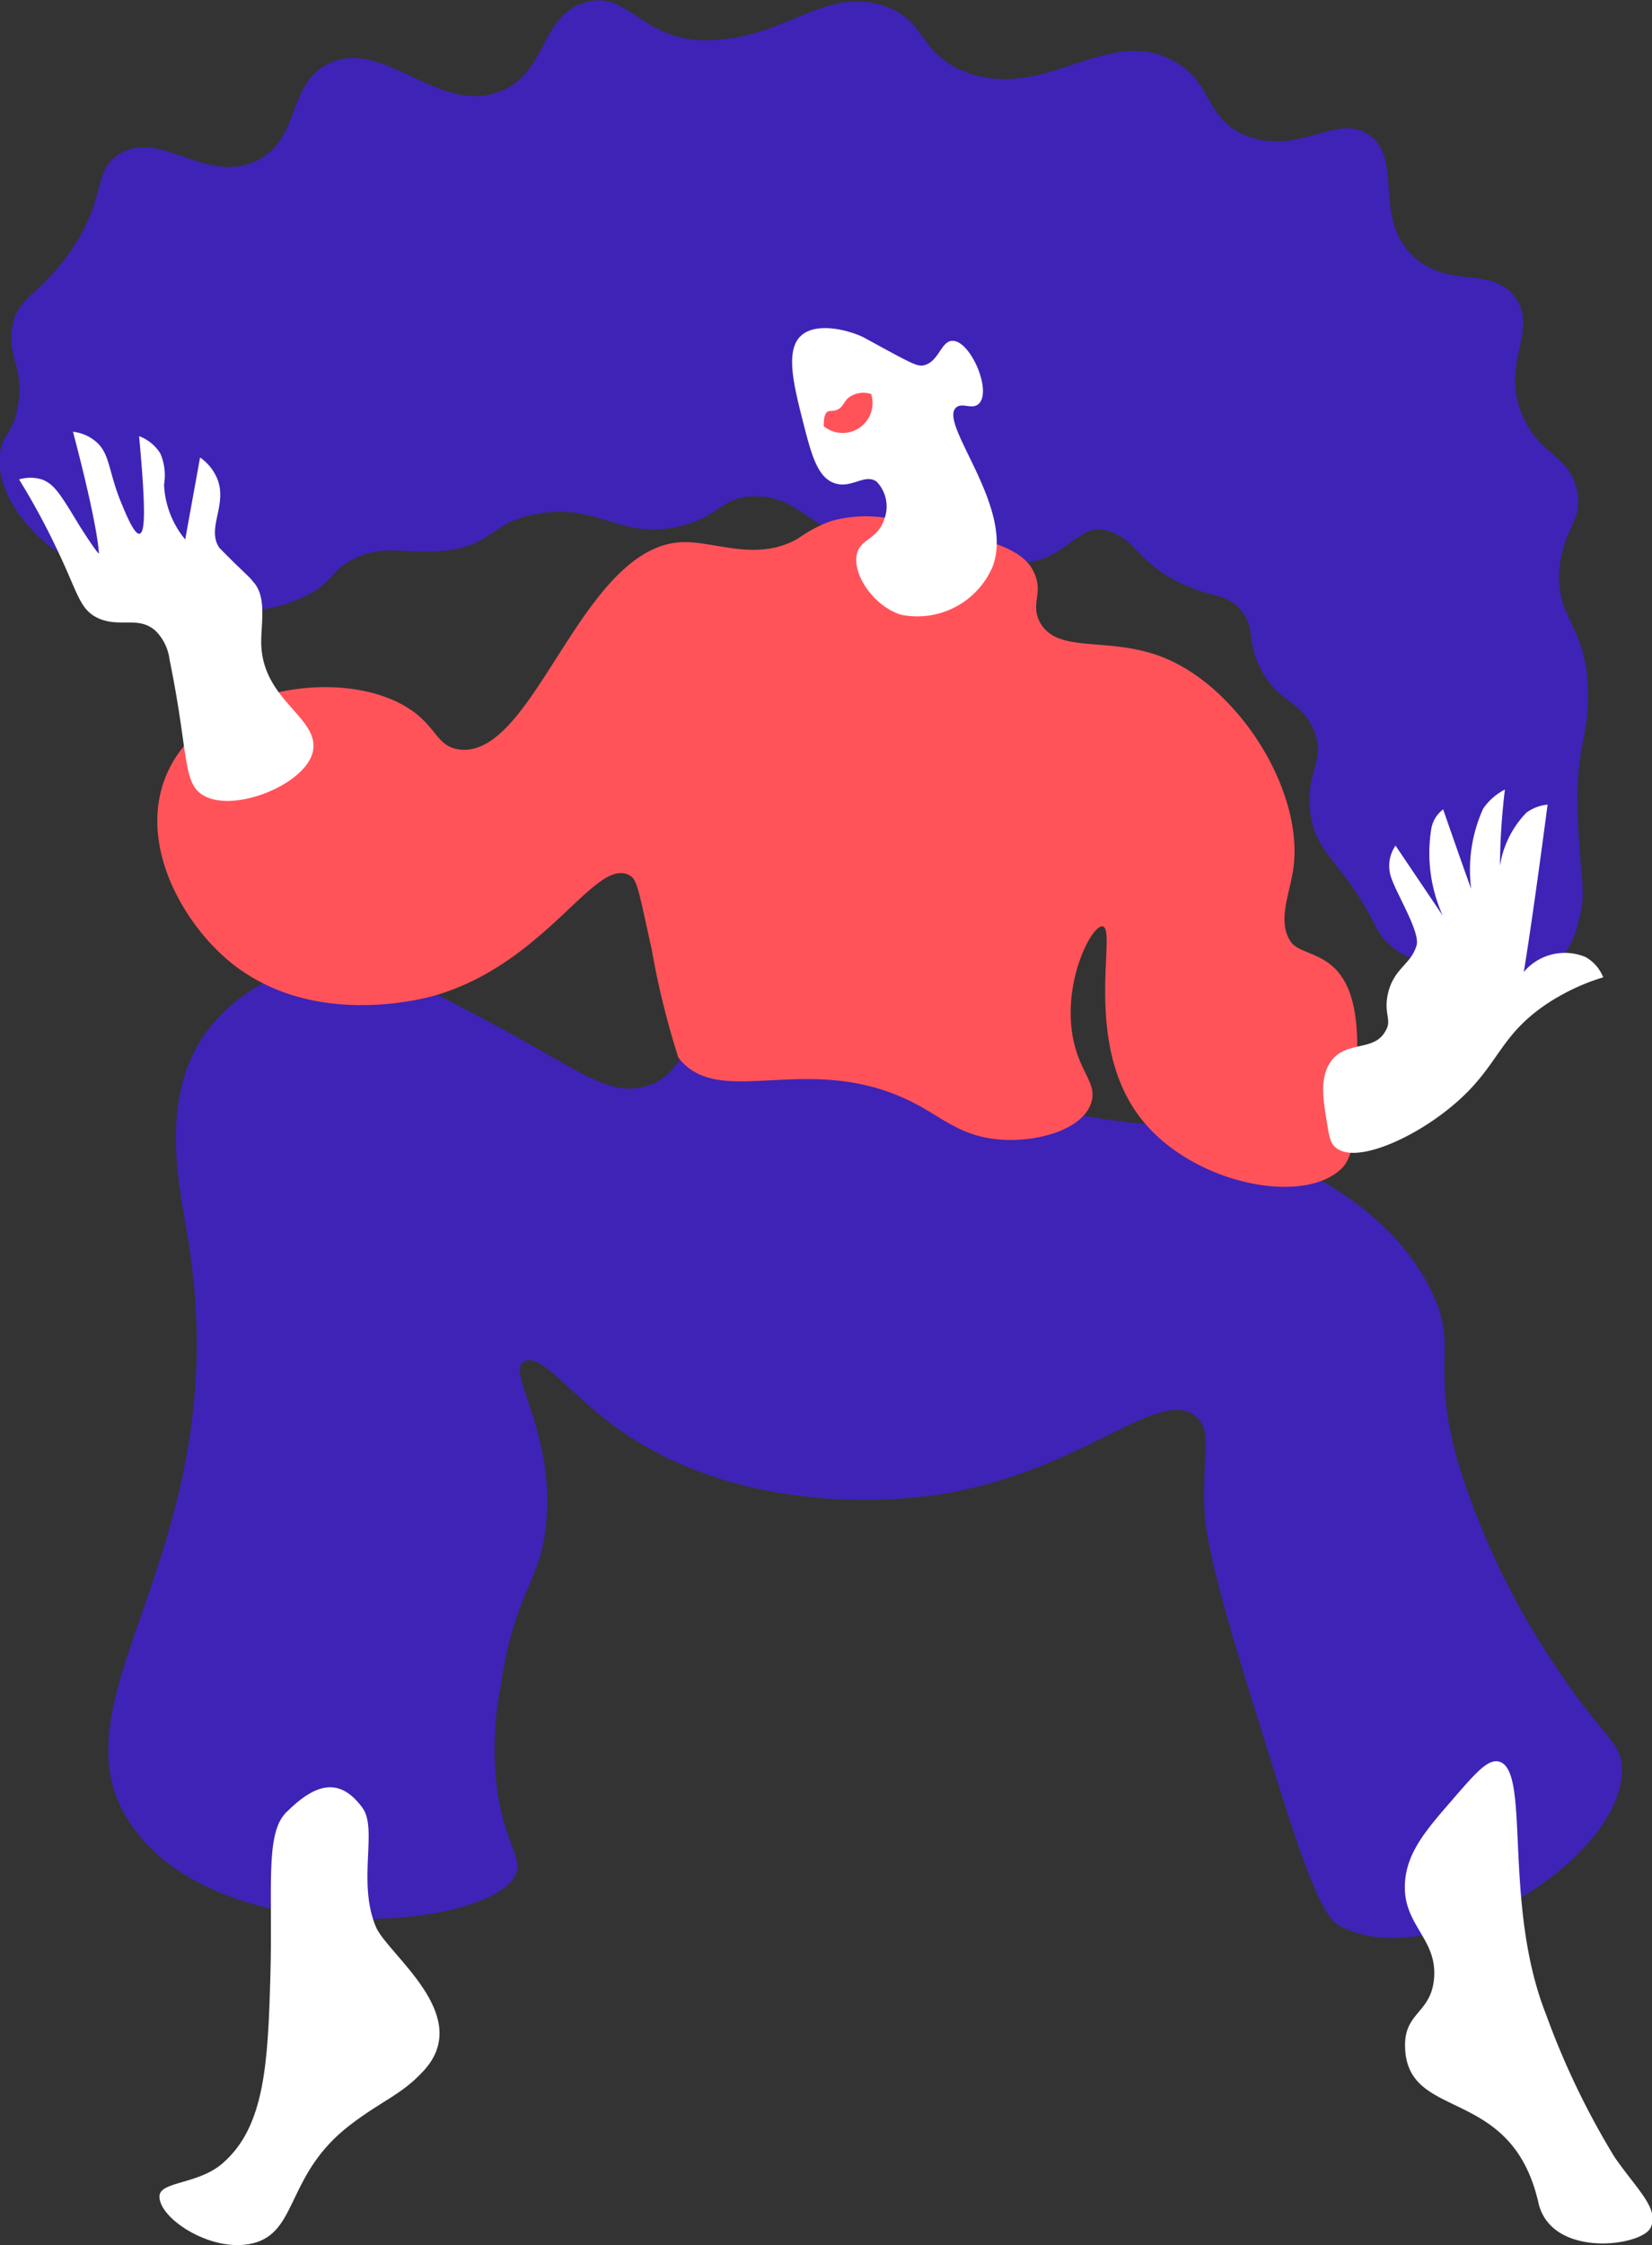 <svg xmlns="http://www.w3.org/2000/svg" viewBox="0 0 86.7 117.78"><rect x="0" y="0" width="86.7" height="117.78" fill="#333333" stroke="none"/><defs><style>.cls-1{fill:#3e23b6;}.cls-2{fill:#fff;}.cls-3{fill:#ff5359;}</style></defs><g id="Livello_2" data-name="Livello 2"><g id="Livello_1-2" data-name="Livello 1"><path class="cls-1" d="M9.32,31.19a7.37,7.37,0,0,0,7.33-.27c.88-.62.87-1.06,1.86-1.57,1.65-.85,2.81-.24,4.83-.46,2.6-.28,2.33-1.48,4.83-1.93,3.3-.6,4.31,1.4,7.52.64,2.15-.51,2.07-1.49,3.81-1.56,2.53-.1,3,2,5.82,2.14,2.2.13,1.5-1.14,4-.95,1.76.13,2.28,2.11,4.29,2.24s3-1.95,4.27-1.68c1.75.36,1.62,1.58,4,2.76,1.75.87,2.47.53,3.25,1.47s.28,1.44.93,2.85c.9,2,2.2,1.81,2.88,3.41s-.41,2.12-.19,4.23c.25,2.33,1.64,2.53,3.44,6.08,1.62,3.19,6.72,2.06,8.23-.88,4.84-9.45,1.06-22.94-6.09-31.43a27.21,27.21,0,0,0-7.25-6.35c-3.43-2-4.89-1.76-17.55-4.78-5.17-1.24-6.44-1.64-9.19-1.84-3.15-.23-6.64-.49-10.5,1-2.63,1-2.62,1.76-6.22,3.22-2,.8-2.24.68-6.69,2-6.16,1.86-7.25,2.57-8.08,3.31a10.86,10.86,0,0,0-3,4.69,13,13,0,0,0-.46,6.54C5.83,26.38,6.42,29.63,9.32,31.19Z"/><path class="cls-1" d="M36.91,54.39c-1.49,1-1.4,2.13-3,2.59-2,.58-3.48-.84-8.28-3.39-3.94-2.1-5.94-3.15-7.89-3.1a9.22,9.22,0,0,0-6.88,3.6c-2.55,3.45-1.46,8.08-1,10.87C12.61,81.63,2,89.25,7.08,96c4.82,6.47,18.82,5.19,20,2.3.35-.88-.6-1.58-1-4.5a17.39,17.39,0,0,1,.2-5.38c.77-5.1,2.1-5.31,2.39-8.59.42-4.73-2.07-7.79-1.2-8.38s2.49,1.78,5.09,3.59c6.61,4.61,14.87,3.62,16.47,3.4,7.66-1.09,11.87-5.84,13.77-4.1.77.71.35,1.74.4,4.4,0,1.24.15,3,2.8,11.37C68.12,97,69.23,100.42,70.25,101c4.81,2.7,14.93-3.35,14.87-8.18,0-1.46-1-1.65-3.4-5.29a40.16,40.16,0,0,1-5.19-10.78c-1.55-5.46.13-6-1.49-9.18C72.71,63,67.72,61,65.26,60.07c-3.69-1.42-4.3-.67-9.68-1.79C45.21,56.12,40.6,51.91,36.91,54.39Z"/><path class="cls-2" d="M15,95.1c-1.1,1.13-.68,4-.81,8.57s-.29,7.9-2.51,9.82c-1.28,1.11-3.27.94-3.31,1.71-.07,1.2,2.92,3.13,5.09,2.43s1.63-3.64,4.91-6.15c1.68-1.29,2.68-1.57,3.84-2.82,2.72-2.91-1.85-6.11-2.48-7.57-1-2.37.12-5.17-.72-6.27C17.85,93.26,16.61,93.48,15,95.1Z"/><path class="cls-2" d="M73.74,98.69c-.19,2.36,1.82,3,1.5,5.29-.23,1.61-1.5,1.64-1.5,3.3,0,4.1,5.57,2,7,8.28.67,2.93,5.43,2.29,5.89,1.3s-.67-1.94-1.89-3.69a41.44,41.44,0,0,1-3.6-7.49c-2.31-5.83-.77-12.89-2.49-13.27-.58-.13-1.22.61-2.5,2.09S73.87,97.13,73.74,98.69Z"/><path class="cls-3" d="M47.29,27.34a6.8,6.8,0,0,0-3.69,0,7.08,7.08,0,0,0-1.7.9c-2.12,1.24-4.31.18-6,.2-5.38.07-7.8,11.35-11.78,10.88-1.31-.16-1.19-1.4-3.09-2.4C17.39,35,10.46,36.23,8.67,40.81c-1.36,3.51.87,7.46,3.2,9.48,4.39,3.82,10.59,2.05,11.07,1.9C28.7,50.45,31.22,45,33,45.9c.45.23.48.66,1.2,3.89a43.33,43.33,0,0,0,1.4,5.69c2.23,2.89,7.09-.61,12.77,2.6,1.21.68,2.21,1.53,4,1.69,1.94.19,4.4-.46,4.89-1.89.34-1-.51-1.52-.9-3.2-.69-3,.91-6.15,1.5-6.08.81.09-1.13,6.18,2.1,10.18,2.71,3.35,8.49,4.5,10.48,2.49.74-.76.79-2.63.79-6.39,0-5.28-2.8-4.47-3.49-5.48s-.11-2.4.1-3.6c.73-4.08-2.71-9.62-6.69-11.27-2.9-1.21-5.65-.16-6.58-1.9-.51-1,.21-1.48-.3-2.59C53.64,28.63,51.52,28.2,47.29,27.34Z"/><path class="cls-1" d="M80.55,51.44a4.67,4.67,0,0,0,2.32-3.22c.44-1.63,0-2.15-.09-6.17,0-3.14.63-3.35.55-6-.09-3.23-1.75-3.68-1.48-6.26.22-2.12,1.22-2.48.93-4-.36-1.92-2-1.88-2.88-4-1.19-2.72.86-4.44-.37-6.17s-3.55-.41-5.39-2.21c-2.1-2-.47-5.12-2.32-6.35-1.7-1.13-3.6,1.1-6.32.09-2.36-.88-1.79-2.9-4-4-3.5-1.83-6.79,2.31-11,.56C48.11,2.65,48.62,1,46.28.27,43.11-.67,41.19,2.11,37,2.11c-3.3,0-4.05-2.61-6.22-2-2.46.67-2,3.69-4.55,4.69C23,6.05,20.2,2,17.3,3.31,15,4.37,15.84,7.36,13.4,8.46c-2.63,1.2-5-1.7-7.15-.37-1.43.88-.57,2.25-2.6,5.16-1.59,2.28-2.7,2.26-3,3.86s.67,2.23.28,4.24C.68,22.74.17,22.71,0,23.74c-.32,2.33,2,5,4.55,6.07.88.37,2.59,1.07,3.9.37,2.13-1.14-1.54-6.85.84-9.29A8.33,8.33,0,0,0,11.08,19c.72-1.21.27-1.88.84-2.48.92-1,2.38.18,4.18-.46,2.2-.79,1.71-3.15,3.71-4.05,2.41-1.09,4.26,1.84,7,.92,2.54-.87,2.38-4,4.64-4.33,2-.33,2.65,2,5.11,2,2.82,0,3.48-3.06,6.31-3.13,2.26-.06,2.38,1.9,5.58,2.94,4.09,1.35,6.21-1.1,8.54.56,2.17,1.54,1.06,4.19,3.34,5.43,2.07,1.11,3.86-.6,5.48.73,1.41,1.15.75,3,2.32,3.87,1.16.63,2-.08,2.79.64s0,1.9.65,3.5c.84,2,2.88,1.92,3.06,3.4.15,1.2-1.15,1.4-1.39,2.95-.32,2.1,1.89,3,1.86,5.43,0,1.59-1,1.44-1.21,3.13-.51,3.53,3.53,5,3.25,9a2.69,2.69,0,0,0,.28,2A2.93,2.93,0,0,0,80.55,51.44Z"/><path class="cls-2" d="M42.1,17.56c-.93.75-.46,2.6.1,4.79.39,1.5.71,2.7,1.6,3s1.57-.52,2.2-.09a1.88,1.88,0,0,1,.4,2c-.33,1-1.16,1-1.4,1.7-.35,1.06.81,2.83,2.29,3.29a4.3,4.3,0,0,0,4.79-2.49c1.23-3.13-2.89-7.57-1.89-8.39.32-.27.86.15,1.19-.2.68-.68-.45-3.3-1.39-3.29-.63,0-.72,1.19-1.6,1.3-.26,0-.44-.05-2-.9l-1.1-.6C44.53,17.32,42.92,16.9,42.1,17.56Z"/><path class="cls-3" d="M43.23,22.36c0-.49.08-.68.2-.76s.32,0,.56-.13.31-.39.53-.6a1.32,1.32,0,0,1,1.2-.2,1.57,1.57,0,0,1-2.49,1.69Z"/><path class="cls-2" d="M69.88,55.64c-.63.82-.44,2-.28,3s.2,1.3.49,1.55c1,.9,4.09-.43,6.23-2.26,2.35-2,2.31-3.54,4.82-5.24a11.3,11.3,0,0,1,3-1.42,2.12,2.12,0,0,0-.92-1.06,2.82,2.82,0,0,0-3.25.78c.49-2.93,1.25-8.78,1.25-8.78a2.27,2.27,0,0,0-1.11.42,5.15,5.15,0,0,0-1.39,2.79,35.63,35.63,0,0,1,.26-4,3.1,3.1,0,0,0-1.14,1,7.78,7.78,0,0,0-.63,4.21c-.47-1.28-1.47-4.17-1.47-4.17a1.61,1.61,0,0,0-.62,1,8,8,0,0,0,.6,4.58l-2.48-3.68A1.87,1.87,0,0,0,73,46c.27.87,1.56,2.91,1.34,3.61-.3,1-1.17,1.17-1.49,2.48-.26,1.09.23,1.42-.14,2C72.12,55.18,70.7,54.58,69.88,55.64Z"/><path class="cls-2" d="M10.5,41.61c-.9-.72-.64-2.32-1.6-7a2.57,2.57,0,0,0-.74-1.52c-.91-.81-1.92-.12-3.07-.69-.93-.47-1-1.3-2.13-3.65A37.45,37.45,0,0,0,1,25.15a2.08,2.08,0,0,1,1.19,0c.67.24,1,.81,2,2.46.91,1.42,1,1.44,1,1.43s0-1.24-1.36-6.39A2.23,2.23,0,0,1,5,23.14c.76.61.67,1.49,1.31,3.11C6.5,26.7,7,28,7.3,28s.38-1,0-5.12a2.25,2.25,0,0,1,1.11.9,2.9,2.9,0,0,1,.2,1.64A4.83,4.83,0,0,0,9.72,28.3L10.5,24a2.55,2.55,0,0,1,.9,1.11c.56,1.38-.59,2.61.12,3.64l.74.74c.63.61.91.86,1,1,.77.79.43,2.21.45,3.28.07,3,3.08,3.87,2.71,5.65S12,42.79,10.5,41.61Z"/></g></g></svg>